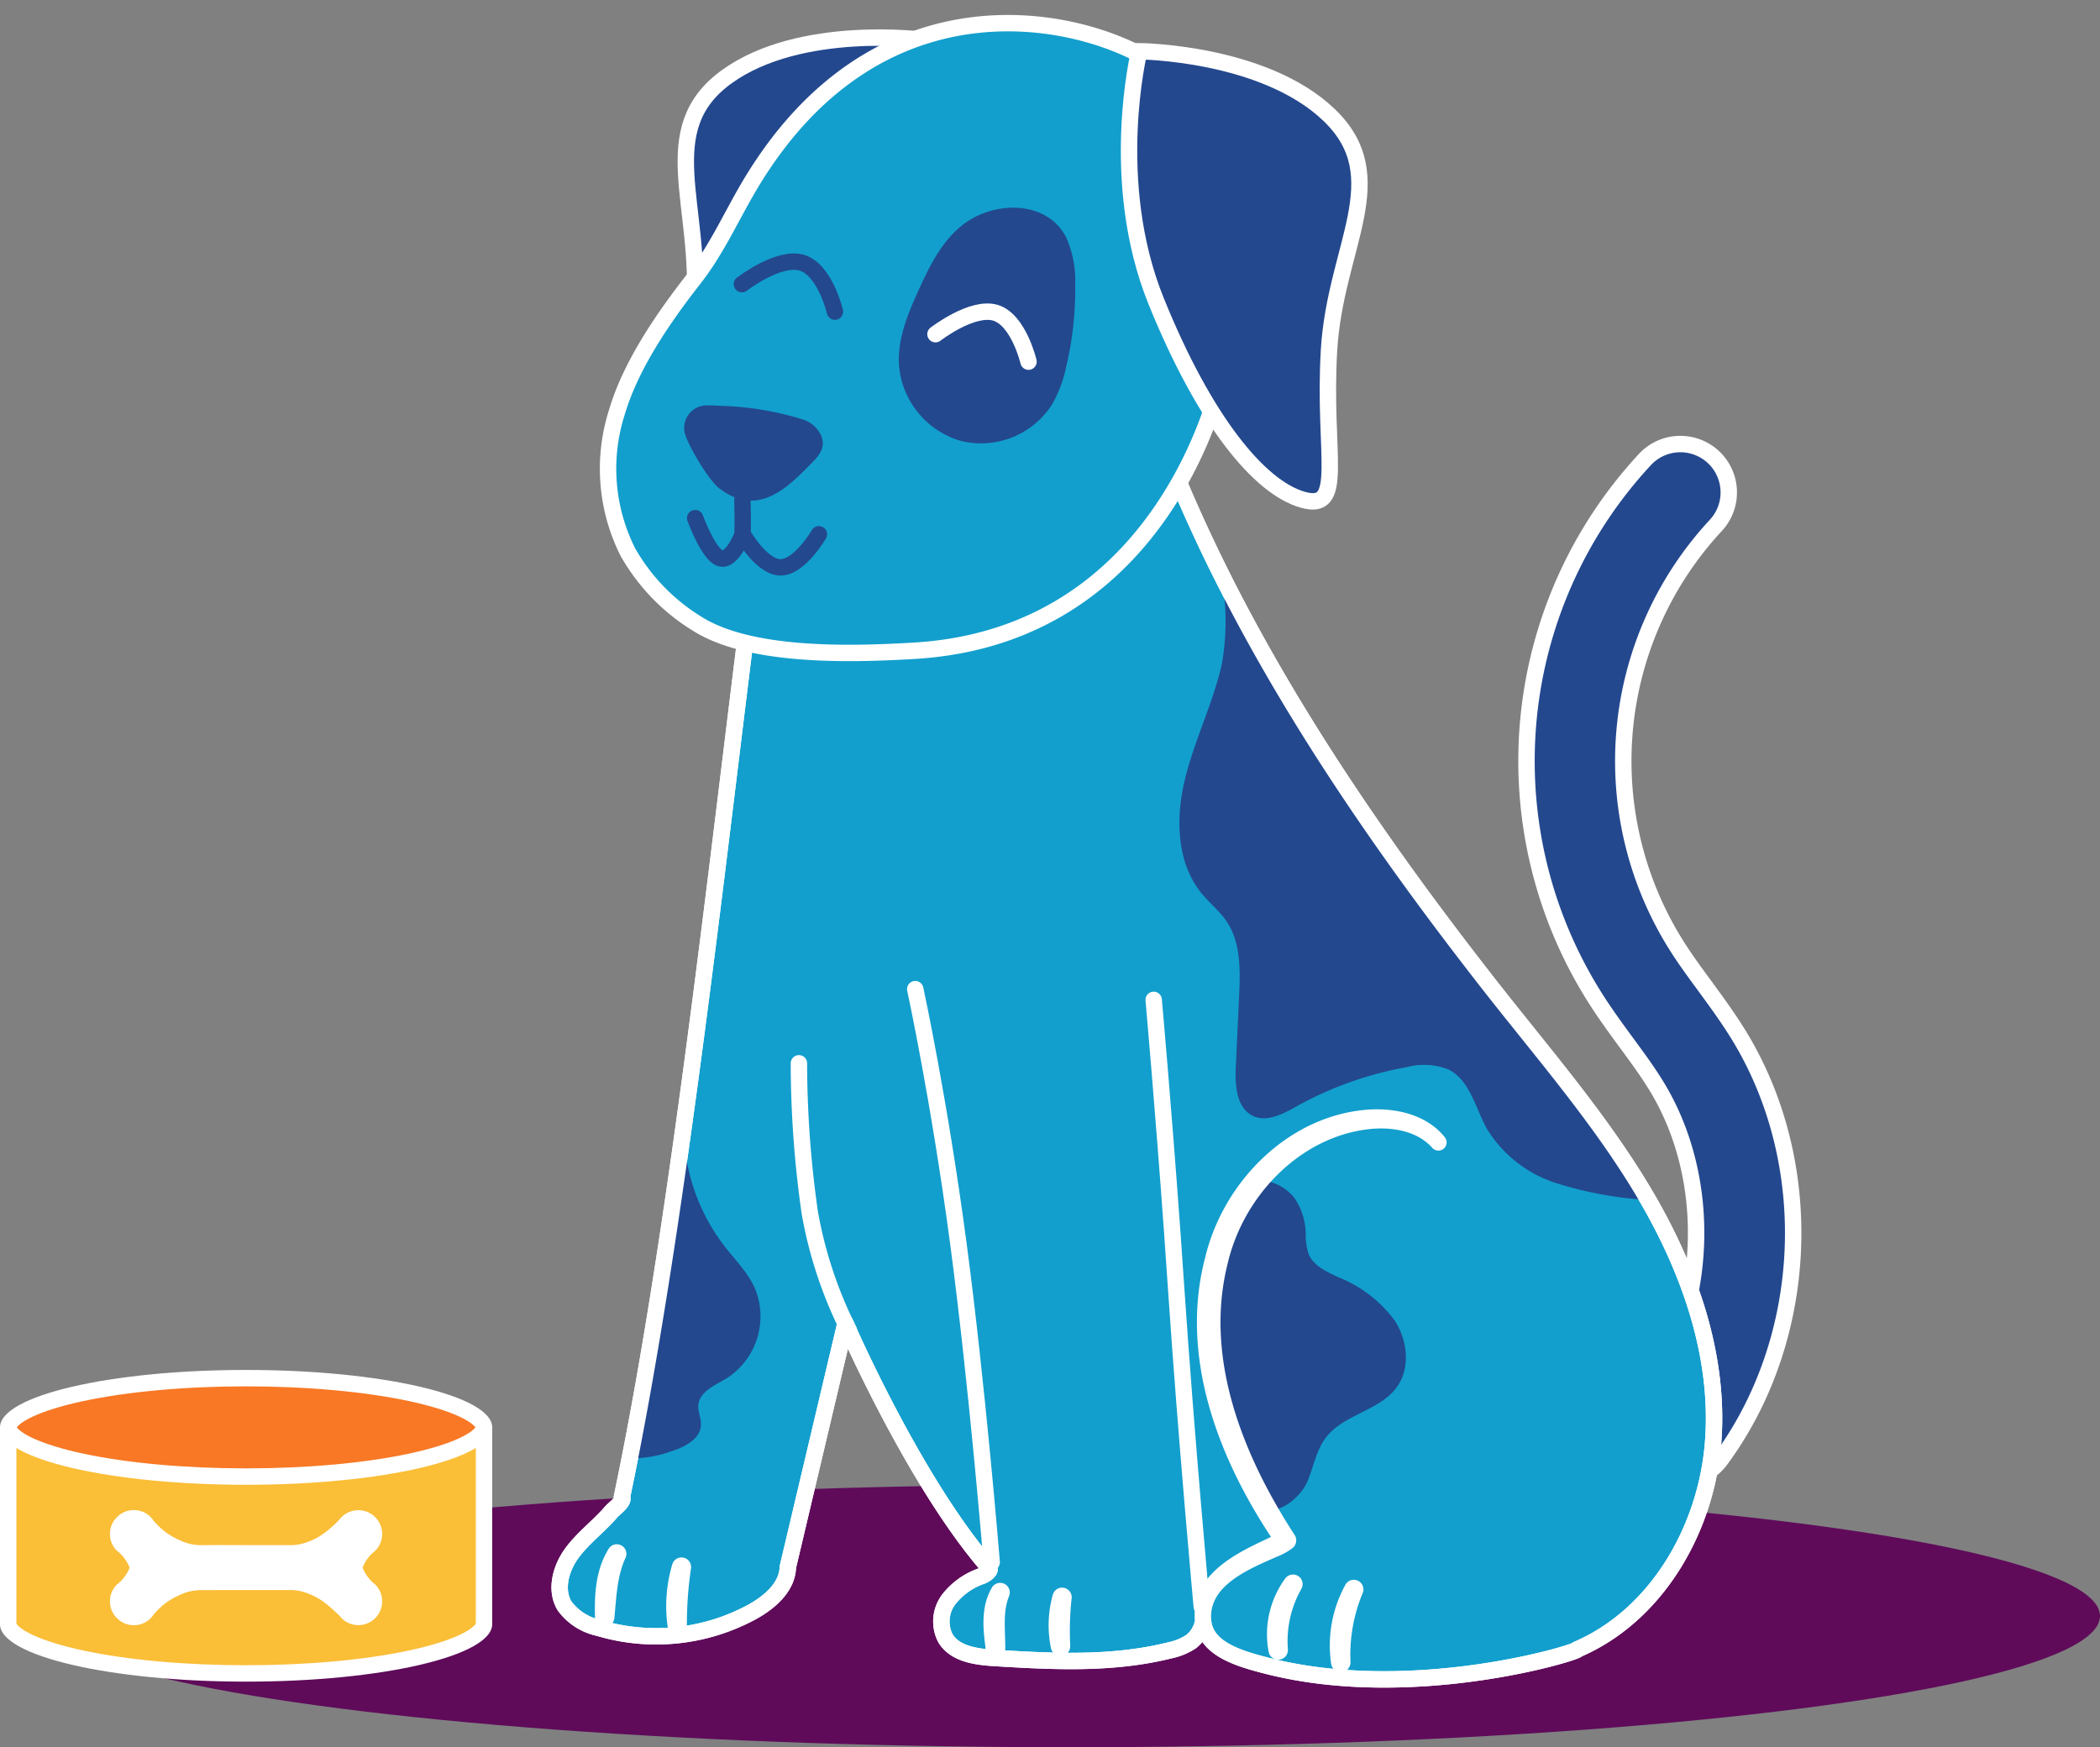 <svg xmlns="http://www.w3.org/2000/svg" width="256.002" height="213.023" viewBox="0 0 256.002 213.023">
  <rect x="0" y="0" width="256.002" height="213.023" fill="#808080" stroke="none"/>
  <g id="Group_30626" data-name="Group 30626" transform="translate(-707.998 -3235.977)">
    <ellipse id="Ellipse_3657" data-name="Ellipse 3657" cx="125.5" cy="16" rx="125.5" ry="16" transform="translate(713 3417)" fill="#5f0b5a"/>
    <g id="Group_30622" data-name="Group 30622" transform="translate(-19.175 -16.242)">
      <g id="Group_30623" data-name="Group 30623" transform="translate(795.4 3253.354)">
        <path id="Path_31912" data-name="Path 31912" d="M139.639,201.809a5.9,5.9,0,0,1-4.741-9.4c8.005-10.839,8.722-27.056,1.7-38.56-1.113-1.824-2.385-3.544-3.651-5.269-1.215-1.655-2.427-3.312-3.541-5.037a54.019,54.019,0,0,1,5.847-66.18,5.9,5.9,0,0,1,8.622,8.054,42.221,42.221,0,0,0-4.557,51.727c.985,1.526,2.064,2.989,3.139,4.454,1.465,2,2.923,3.994,4.212,6.106,9.564,15.678,8.624,36.943-2.285,51.714A5.891,5.891,0,0,1,139.639,201.809Z" transform="translate(-2.881 -22.554)" fill="#23488e" stroke="#fff" stroke-linecap="round" stroke-width="2"/>
        <path id="Path_31942" data-name="Path 31942" d="M26.851,0s3.876,15.8-2.063,30.469S12.2,53.172,6.928,54.678,4.454,49.2,3.715,36.492s-7.978-21.094,0-28.734S26.851,0,26.851,0Z" transform="translate(17.793 0.001) rotate(8)" fill="#23488e" stroke="#fff" stroke-width="2"/>
        <path id="Path_31900" data-name="Path 31900" d="M72.831,72.977c9.158,24.656,24.329,47.282,40.535,68,6.531,8.347,13.547,16.381,18.937,25.506s9.121,19.609,8.314,30.176-6.834,21.117-16.573,25.3c.538.212-19.959,6.62-37.933,1.963-3.251-.842-7.308-2-7.67-5.342A4.067,4.067,0,0,1,77,220.99a7.539,7.539,0,0,1-2.7,1.1c-6.926,1.724-14.181,1.349-21.3.91-2.226-.137-4.8-.479-5.961-2.385a4.455,4.455,0,0,1,.387-4.744A8.658,8.658,0,0,1,51.467,213c.416-.162,1.172-.67.879-1.006-9.151-10.5-17.506-29.769-17.506-29.769l-7.022,29.69c-.064,2.444-2.216,4.295-4.358,5.473a24.5,24.5,0,0,1-18.736,1.936A6.963,6.963,0,0,1,.6,216.66c-1.191-1.972-.465-4.595.9-6.454s3.266-3.246,4.767-4.994c.392-.458,1.655-1.313,1.319-1.813,6.84-32.551,11.814-79.374,16.036-112.368Z" transform="translate(0 -21.998)" fill="#129fcd" stroke="#fff" stroke-linecap="round" stroke-linejoin="round" stroke-width="2"/>
        <path id="Path_31913" data-name="Path 31913" d="M134.217,167.518a45.616,45.616,0,0,1-10.993-1.984,15.386,15.386,0,0,1-8.674-6.691c-1.419-2.57-2.069-5.93-4.7-7.239a8.146,8.146,0,0,0-5.049-.284,43.355,43.355,0,0,0-13.463,4.79c-1.629.906-3.542,1.947-5.245,1.188-2.057-.918-2.263-3.707-2.158-5.956l.406-8.694c.146-3.132.226-6.512-1.532-9.107-.848-1.251-2.058-2.208-3.017-3.373-3.095-3.76-3.2-9.2-2.054-13.932s3.366-9.155,4.467-13.9A29.546,29.546,0,0,0,82.1,91.1s21.057,35.36,32.788,50.226c0,0,9.765,12.22,13.489,17.253a84.823,84.823,0,0,1,5.845,8.934" transform="translate(-1.515 -22.354)" fill="#23488e"/>
        <path id="Path_31914" data-name="Path 31914" d="M8.718,200.37s5.484-32.482,6.572-40.462a23.959,23.959,0,0,0,4.962,14.578c1.283,1.66,2.81,3.172,3.686,5.078a8.973,8.973,0,0,1-3.4,11.047c-1.42.855-3.319,1.619-3.46,3.27-.068.8.344,1.58.321,2.385-.054,1.847-2.167,2.815-3.932,3.355a14.1,14.1,0,0,1-4.747.748" transform="translate(-0.171 -23.707)" fill="#23488e"/>
        <path id="Path_31915" data-name="Path 31915" d="M87.823,206.841c1.926.18,4.171-1.75,4.923-3.533s1.07-3.787,2.24-5.327c2.158-2.843,6.542-3.258,8.643-6.143,1.707-2.343,1.326-5.746-.27-8.166a15.812,15.812,0,0,0-6.8-5.232c-1.434-.664-3.046-1.372-3.663-2.827a7.647,7.647,0,0,1-.364-2.557,7.88,7.88,0,0,0-1.389-4.311,5.649,5.649,0,0,0-4.556-2.135s-6.892,6.812-5.754,20.1,6.992,20.126,6.992,20.126" transform="translate(-1.586 -23.839)" fill="#23488e"/>
        <path id="Path_31916" data-name="Path 31916" d="M79.989,219.778c-.293-4.712,4.768-7.087,8.391-8.777.381-.213,1.171-.545,1.491-.786l.006.282c-6.787-9.866-11.82-22.307-8.644-34.391,2.116-8.889,9.82-16.723,19.187-17.289,2.984-.155,6.339.577,8.275,3.012-2.042-2.3-5.317-2.9-8.25-2.641-9.063.853-16.374,8.493-18.4,17.128-3,11.868,1.829,23.983,8.266,33.893a.215.215,0,0,1,0,.282,7.073,7.073,0,0,1-1.734.95c-3.623,1.591-8.653,3.666-8.6,8.338" transform="translate(-1.572 -23.685)" fill="#3c3c3b" stroke="#fff" stroke-linecap="round" stroke-linejoin="round" stroke-width="2"/>
        <path id="Path_31917" data-name="Path 31917" d="M7.232,213.112c-1.127,2.429-1.2,5.06-1.453,7.674a.186.186,0,0,1-.2.166.189.189,0,0,1-.167-.182c-.075-2.664.07-5.491,1.521-7.811a.171.171,0,0,1,.3.154" transform="translate(-0.106 -24.749)" fill="#3c3c3b" stroke="#fff" stroke-linecap="round" stroke-linejoin="round" stroke-width="2"/>
        <path id="Path_31918" data-name="Path 31918" d="M13.113,213.977a47,47,0,0,0-.512,6.971.186.186,0,0,1-.371.025,16.907,16.907,0,0,1,.55-7.071.171.171,0,0,1,.332.075" transform="translate(1.908 -24.037)" fill="#3c3c3b" stroke="#fff" stroke-linecap="round" stroke-linejoin="round" stroke-width="2"/>
        <path id="Path_31919" data-name="Path 31919" d="M54.918,217.92c-.9,2.189-.52,4.532-.544,6.83a.186.186,0,0,1-.371.025c-.311-2.3-.637-4.892.607-7a.171.171,0,0,1,.308.145" transform="translate(-1.056 -24.843)" fill="#3c3c3b" stroke="#fff" stroke-linecap="round" stroke-linejoin="round" stroke-width="2"/>
        <path id="Path_31920" data-name="Path 31920" d="M62.63,218.46a37.36,37.36,0,0,0-.173,5.96.187.187,0,0,1-.369.048A12.807,12.807,0,0,1,62.3,218.4a.172.172,0,0,1,.334.065" transform="translate(-1.215 -24.855)" fill="#3c3c3b" stroke="#fff" stroke-linecap="round" stroke-linejoin="round" stroke-width="2"/>
        <path id="Path_31921" data-name="Path 31921" d="M91.3,216.9a13.917,13.917,0,0,0-1.775,7.932.186.186,0,0,1-.369.05,10.522,10.522,0,0,1,1.86-8.168.171.171,0,0,1,.284.186" transform="translate(-1.749 -24.823)" fill="#3c3c3b" stroke="#fff" stroke-linecap="round" stroke-linejoin="round" stroke-width="2"/>
        <path id="Path_31922" data-name="Path 31922" d="M98.872,217.538a20.561,20.561,0,0,0-1.563,8.834.186.186,0,0,1-.177.194.188.188,0,0,1-.192-.158,14.377,14.377,0,0,1,1.626-9.019.171.171,0,0,1,.306.149" transform="translate(-1.902 -24.836)" fill="#3c3c3b" stroke="#fff" stroke-linecap="round" stroke-linejoin="round" stroke-width="2"/>
        <path id="Path_31926" data-name="Path 31926" d="M73.377,205.752s-1.91-20.736-3.13-38.9c-.145-2.162-.295-4.306-.467-6.718-1.092-15.234-2.267-28.364-2.267-28.364" transform="translate(4.899 -11.003)" fill="none" stroke="#fff" stroke-linecap="round" stroke-width="2"/>
        <path id="Path_31927" data-name="Path 31927" d="M49.731,200.433s-1.753-21.563-4.082-39.033-5.235-30.847-5.235-30.847" transform="translate(2.933 -11.092)" fill="none" stroke="#fff" stroke-linecap="round" stroke-linejoin="round" stroke-width="2"/>
        <path id="Path_31928" data-name="Path 31928" d="M33.284,171.542a51.966,51.966,0,0,1-4.761-14.323,129.2,129.2,0,0,1-1.331-18.234" transform="translate(1.973 -10.48)" fill="none" stroke="#fff" stroke-linecap="round" stroke-linejoin="round" stroke-width="2"/>
        <path id="Path_31929" data-name="Path 31929" d="M72.831,72.977c9.158,24.656,24.329,47.282,40.535,68,6.531,8.347,13.547,16.381,18.937,25.506s9.121,19.609,8.314,30.176-6.834,21.117-16.573,25.3c.538.212-19.959,6.62-37.933,1.963-3.251-.842-7.308-2-7.67-5.342A4.067,4.067,0,0,1,77,220.99a7.539,7.539,0,0,1-2.7,1.1c-6.926,1.724-14.181,1.349-21.3.91-2.226-.137-4.8-.479-5.961-2.385a4.455,4.455,0,0,1,.387-4.744A8.658,8.658,0,0,1,51.467,213c.416-.162,1.172-.67.879-1.006-9.151-10.5-17.506-29.769-17.506-29.769l-7.022,29.69c-.064,2.444-2.216,4.295-4.358,5.473a24.5,24.5,0,0,1-18.736,1.936A6.963,6.963,0,0,1,.6,216.66c-1.191-1.972-.465-4.595.9-6.454s3.266-3.246,4.767-4.994c.392-.458,1.655-1.313,1.319-1.813,6.84-32.551,11.814-79.374,16.036-112.368Z" transform="translate(0 -21.998)" fill="none" stroke="#fff" stroke-linecap="round" stroke-linejoin="round" stroke-width="2"/>
        <path id="Union_1333" data-name="Union 1333" d="M10.782,73.186a24.242,24.242,0,0,1-8.388-8.693A22.61,22.61,0,0,1,1.083,47.338C2.766,41.682,6.7,35.943,10.45,31.15c2.918-3.729,4.739-8.047,7.186-12.035,15.712-25.633,40.2-19.984,49-14.221,10.464,6.84,10.084,26.574,8.383,37.1,0,0-6,32.643-37.715,34.523-2.352.139-5.087.266-7.94.266C22.655,76.779,15.295,76.076,10.782,73.186Z" transform="translate(5.923 1.688)" fill="#129fcd" stroke="#fff" stroke-linecap="round" stroke-linejoin="round" stroke-width="2"/>
        <path id="Path_31933" data-name="Path 31933" d="M22.728,81.927q.059,2.306.019,4.614" transform="translate(-0.447 -22.174)" fill="none" stroke="#23488e" stroke-linecap="round" stroke-linejoin="round" stroke-width="2"/>
        <path id="Path_31934" data-name="Path 31934" d="M61.077,49.307a12.81,12.81,0,0,1,1.087,5.634,40.974,40.974,0,0,1-1.087,10.046,16,16,0,0,1-1.7,4.594,10.289,10.289,0,0,1-11.1,4.513,10.486,10.486,0,0,1-7.6-9.3c-.184-3.166,1.088-6.218,2.4-9.106,1.405-3.1,3-6.3,5.787-8.254,3.73-2.608,9.917-2.663,12.218,1.872" transform="translate(0.683 -21.459)" fill="#23488e"/>
        <path id="Path_31935" data-name="Path 31935" d="M20.139,70.292a37.188,37.188,0,0,1,9.8,1.656,3.647,3.647,0,0,1,2.21,1.9c.672,1.524-.258,2.528-1.124,3.415-2.953,3.017-6.539,6.679-11.246,3.1-1.355-1.03-3.834-5.267-4.222-6.733l-.009-.034a2.748,2.748,0,0,1,2.685-3.364c.51,0,1.138.014,1.906.063" transform="translate(-0.303 -21.942)" fill="#23488e"/>
        <path id="Path_31938" data-name="Path 31938" d="M15.4,77.01S17,81.406,18.446,81.9,21.2,78.981,21.2,78.981s2.291,4.033,4.612,4.033,4.673-4.033,4.673-4.033" transform="translate(1.118 -14.977)" fill="none" stroke="#23488e" stroke-linecap="round" stroke-linejoin="round" stroke-width="2"/>
      </g>
      <path id="Path_31936" data-name="Path 31936" d="M8086.112,17926.471s4.463-3.453,7.3-2.615,4.041,5.965,4.041,5.965" transform="translate(-7244.9 -14633.508)" fill="none" stroke="#fff" stroke-linecap="round" stroke-linejoin="round" stroke-width="2"/>
      <path id="Path_31937" data-name="Path 31937" d="M8086.112,17926.471s4.463-3.453,7.3-2.615,4.041,5.965,4.041,5.965" transform="translate(-7268.497 -14639.606)" fill="none" stroke="#23488e" stroke-linecap="round" stroke-linejoin="round" stroke-width="2"/>
      <path id="Path_31941" data-name="Path 31941" d="M8106.066,17893.119s-3.876,15.8,2.063,30.469,12.592,22.7,17.859,24.209,2.474-5.475,3.213-18.186,7.978-21.094,0-28.734S8106.066,17893.119,8106.066,17893.119Z" transform="translate(-7240.015 -14634.654)" fill="#23488e" stroke="#fff" stroke-width="2"/>
    </g>
    <g id="Group_30624" data-name="Group 30624" transform="translate(25)">
      <g id="Union_1334" data-name="Union 1334" transform="translate(7931 18039)" fill="#fabe37">
        <path d="M -7217.999 -14598.999 C -7225.938 -14598.999 -7233.392 -14599.718 -7238.987 -14601.023 C -7241.615 -14601.637 -7243.75 -14602.372 -7245.161 -14603.15 C -7246.331 -14603.796 -7247.002 -14604.47 -7247.002 -14605 L -7247.002 -14628 L -7189 -14628 L -7189 -14605 C -7189 -14604.47 -7189.671 -14603.796 -7190.84 -14603.15 C -7192.251 -14602.372 -7194.385 -14601.637 -7197.014 -14601.023 C -7202.607 -14599.718 -7210.06 -14598.999 -7217.999 -14598.999 Z" stroke="none"/>
        <path d="M -7217.999 -14599.999 C -7210.599 -14599.999 -7203.542 -14600.638 -7198.13 -14601.799 C -7195.612 -14602.338 -7193.498 -14602.987 -7192.016 -14603.677 C -7190.45 -14604.404 -7190.067 -14604.947 -7190 -14605.062 L -7190 -14627 L -7246.002 -14627 L -7246.002 -14605.062 C -7245.935 -14604.947 -7245.551 -14604.404 -7243.985 -14603.677 C -7242.502 -14602.987 -7240.388 -14602.338 -7237.87 -14601.799 C -7232.456 -14600.638 -7225.399 -14599.999 -7217.999 -14599.999 M -7217.999 -14597.999 C -7234.568 -14597.999 -7248.002 -14601.134 -7248.002 -14605 L -7248.002 -14629 L -7188 -14629 L -7188 -14605 C -7188 -14601.134 -7201.43 -14597.999 -7217.999 -14597.999 Z" stroke="none" fill="#fff"/>
      </g>
      <g id="Path_31943" data-name="Path 31943" transform="translate(683 3403)" fill="#f87825">
        <path d="M 30 13 C 22.061 13 14.608 12.281 9.014 10.976 C 6.386 10.363 4.251 9.627 2.841 8.849 C 1.671 8.204 1 7.53 1 7 C 1 6.47 1.671 5.796 2.841 5.151 C 4.251 4.373 6.386 3.637 9.014 3.024 C 14.608 1.719 22.061 1 30 1 C 37.939 1 45.392 1.719 50.986 3.024 C 53.614 3.637 55.749 4.373 57.159 5.151 C 58.329 5.796 59 6.47 59 7 C 59 7.53 58.329 8.204 57.159 8.849 C 55.749 9.627 53.614 10.363 50.986 10.976 C 45.392 12.281 37.939 13 30 13 Z" stroke="none"/>
        <path d="M 30 2 C 22.6 2 15.544 2.639 10.131 3.799 C 7.613 4.339 5.499 4.988 4.016 5.677 C 2.644 6.315 2.18 6.81 2.041 7 C 2.18 7.19 2.644 7.685 4.016 8.323 C 5.499 9.012 7.613 9.661 10.131 10.201 C 15.544 11.361 22.6 12 30 12 C 37.4 12 44.456 11.361 49.869 10.201 C 52.387 9.661 54.501 9.012 55.984 8.323 C 57.356 7.685 57.82 7.19 57.959 7 C 57.82 6.81 57.356 6.315 55.984 5.677 C 54.501 4.988 52.387 4.339 49.869 3.799 C 44.456 2.639 37.4 2 30 2 M 30 0 C 46.569 0 60 3.134 60 7 C 60 10.866 46.569 14 30 14 C 13.431 14 0 10.866 0 7 C 0 3.134 13.431 0 30 0 Z" stroke="none" fill="#fff"/>
      </g>
      <path id="bone" d="M28.063,25.16a4.823,4.823,0,0,0-2.54.363,4.823,4.823,0,0,0-.363,2.54,2.9,2.9,0,1,1-5.806,0,3.213,3.213,0,0,0,.03-.5q0-.317-.046-1.209a11.157,11.157,0,0,0-.212-1.694,8.239,8.239,0,0,0-.6-1.754,5.546,5.546,0,0,0-1.1-1.618l-3.871-3.871L9.677,13.547a6.129,6.129,0,0,0-2.253-1.421,8.873,8.873,0,0,0-2.193-.56,10.835,10.835,0,0,0-1.724-.015,3.094,3.094,0,0,1-.6.06,2.8,2.8,0,0,1-2.057-.846A2.794,2.794,0,0,1,0,8.709,2.806,2.806,0,0,1,.846,6.652,2.794,2.794,0,0,1,2.9,5.806a4.823,4.823,0,0,0,2.54-.363A4.823,4.823,0,0,0,5.806,2.9,2.8,2.8,0,0,1,6.652.846,2.8,2.8,0,0,1,8.709,0a2.8,2.8,0,0,1,2.057.846A2.8,2.8,0,0,1,11.612,2.9a2.651,2.651,0,0,1-.06.575A10.971,10.971,0,0,0,11.567,5.2a9.032,9.032,0,0,0,.559,2.207,6.116,6.116,0,0,0,1.421,2.268q.816.786,2.42,2.4t2.919,2.933l2.4,2.4a5.683,5.683,0,0,0,1.527,1.073,7.922,7.922,0,0,0,1.664.62,10.227,10.227,0,0,0,1.618.242q.846.06,1.239.046T28,19.354h.06a2.9,2.9,0,1,1,0,5.806Z" transform="translate(691.104 3427.104) rotate(-45)" fill="#fff"/>
    </g>
  </g>
</svg>
